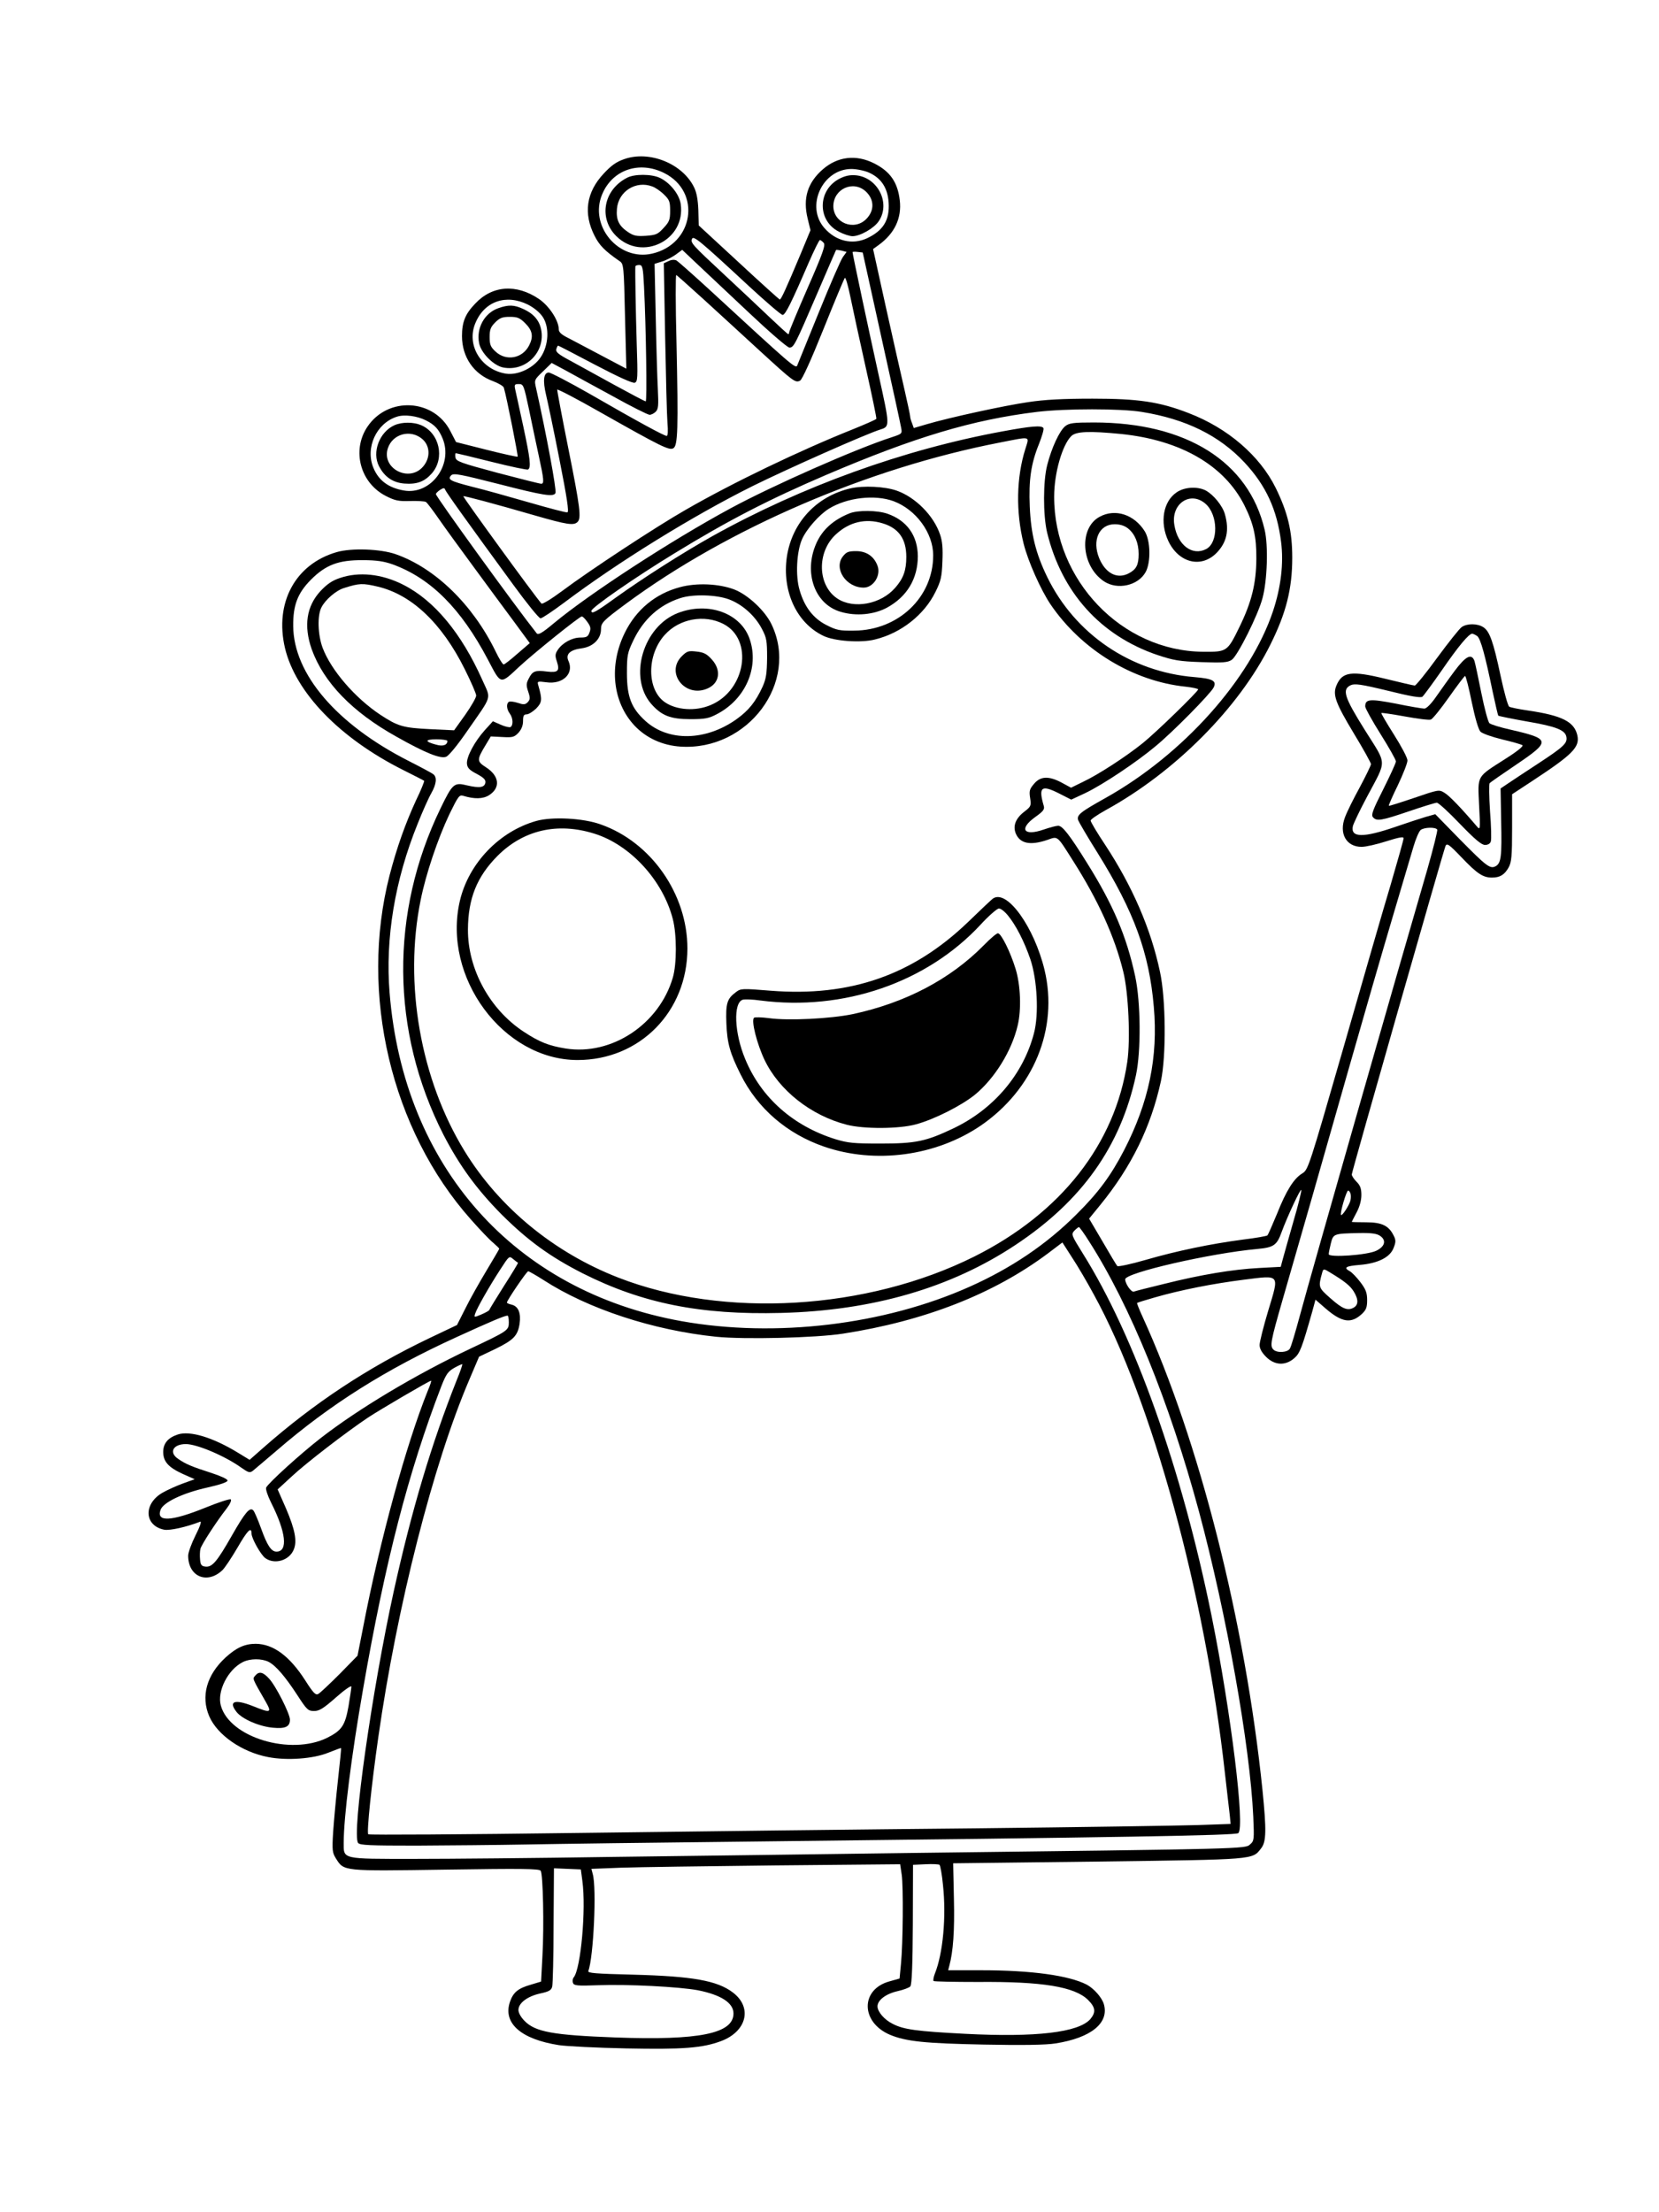 <?xml version="1.0" standalone="no"?>
<!DOCTYPE svg PUBLIC "-//W3C//DTD SVG 20010904//EN"
 "http://www.w3.org/TR/2001/REC-SVG-20010904/DTD/svg10.dtd">
<svg version="1.0" xmlns="http://www.w3.org/2000/svg"
 width="864pt" height="1152pt" viewBox="0 0 864 1152"
 preserveAspectRatio="xMidYMid meet">

<g transform="translate(0,1152) scale(0.1,-0.1)"
fill="#000000" stroke="none">
<path d="M3250 10691 c-41 -14 -68 -34 -106 -75 -91 -97 -107 -208 -47 -325
25 -49 52 -77 130 -131 21 -14 22 -24 28 -288 l7 -272 -123 65 c-68 36 -148
78 -176 93 -39 19 -53 32 -53 47 0 46 -50 122 -103 158 -118 80 -244 71 -333
-25 -51 -53 -68 -95 -68 -168 0 -110 62 -199 162 -235 29 -11 54 -26 56 -34
15 -50 75 -355 72 -359 -3 -2 -76 14 -163 36 l-158 40 -29 56 c-86 170 -326
183 -433 23 -82 -123 -37 -292 97 -360 47 -24 66 -28 126 -26 39 1 76 -1 82
-5 6 -3 36 -43 68 -89 31 -45 112 -156 179 -247 67 -91 160 -218 208 -282 l86
-117 -64 -55 c-35 -31 -67 -56 -72 -56 -5 0 -24 30 -42 68 -119 244 -315 434
-520 506 -80 28 -231 33 -307 11 -216 -62 -325 -264 -270 -499 55 -232 285
-470 616 -636 58 -29 107 -54 109 -56 2 -2 -16 -48 -42 -101 -56 -122 -100
-245 -138 -391 -159 -617 8 -1326 424 -1793 46 -52 98 -107 116 -121 17 -15
31 -28 31 -31 0 -2 -30 -53 -66 -113 -36 -60 -86 -148 -110 -197 l-44 -87
-143 -68 c-324 -155 -601 -338 -869 -574 l-68 -60 -59 36 c-132 81 -252 117
-315 96 -51 -17 -76 -46 -76 -91 0 -50 27 -80 101 -114 l63 -28 -61 -22 c-33
-12 -82 -34 -108 -49 -100 -59 -93 -172 11 -192 29 -5 115 14 187 42 8 3 -2
-27 -25 -72 -21 -42 -38 -89 -38 -105 0 -109 98 -151 178 -76 12 11 48 65 79
118 52 90 73 111 73 73 0 -25 49 -112 72 -128 49 -35 125 -12 148 45 18 43 7
103 -41 215 l-43 98 75 69 c74 69 282 229 394 304 60 40 321 193 330 193 3 0
-5 -24 -17 -52 -113 -281 -250 -780 -337 -1233 l-29 -147 -93 -95 c-52 -52
-102 -99 -111 -104 -14 -8 -26 4 -68 70 -82 128 -167 190 -258 191 -57 0 -101
-20 -157 -71 -99 -91 -130 -203 -85 -307 42 -97 170 -186 307 -212 97 -19 235
-9 313 23 35 14 65 25 66 24 2 -1 -6 -77 -16 -167 -10 -91 -21 -212 -25 -270
-6 -95 -4 -108 14 -137 43 -68 31 -67 572 -59 398 6 488 5 495 -6 12 -19 18
-287 9 -444 l-7 -133 -53 -16 c-67 -19 -92 -40 -109 -89 -38 -111 56 -195 255
-226 41 -6 198 -14 351 -17 294 -6 397 2 493 38 134 50 165 175 62 253 -81 62
-210 85 -520 93 -196 5 -237 8 -233 19 27 71 44 432 23 505 l-7 27 153 6 c83
3 445 8 803 12 l652 6 8 -54 c9 -61 7 -358 -4 -467 l-7 -74 -53 -15 c-152 -42
-150 -213 3 -278 84 -35 184 -45 490 -51 199 -4 324 -2 372 6 185 29 280 106
252 204 -10 35 -52 82 -89 102 -93 48 -289 75 -549 75 l-173 0 6 23 c20 74 28
181 24 348 l-4 186 756 9 c824 11 801 9 848 69 27 34 28 93 7 303 -90 875
-329 1819 -625 2466 -17 37 -30 70 -28 71 2 2 44 15 93 29 136 39 304 72 463
92 192 24 185 32 127 -161 -25 -83 -45 -163 -45 -179 0 -19 11 -39 34 -62 44
-44 99 -47 145 -8 31 26 41 53 96 247 l16 59 54 -47 c84 -72 132 -79 188 -27
22 21 27 34 27 72 0 38 -7 56 -35 93 -20 26 -44 51 -55 57 -35 19 -22 27 51
33 96 8 159 40 177 89 12 30 12 41 0 64 -25 51 -61 69 -143 69 -41 0 -75 1
-75 2 0 1 11 23 25 49 16 30 25 63 25 91 0 34 -6 50 -25 69 -14 14 -25 31 -25
38 0 14 476 1680 488 1710 7 17 18 10 83 -58 81 -85 112 -106 159 -106 42 0
66 15 87 53 15 27 18 59 18 206 l0 175 105 69 c210 138 248 176 235 237 -16
72 -80 104 -257 130 -48 7 -92 16 -98 20 -7 4 -27 77 -45 161 -38 178 -57 232
-90 253 -31 20 -84 20 -112 1 -12 -8 -69 -80 -128 -160 -58 -80 -111 -145
-117 -145 -6 0 -74 16 -152 35 -179 44 -226 37 -256 -35 -20 -48 -5 -90 90
-248 50 -82 90 -155 90 -161 0 -7 -27 -62 -59 -122 -33 -60 -67 -129 -76 -154
-33 -85 6 -155 86 -155 22 0 79 13 129 29 66 21 90 25 90 16 0 -7 -30 -114
-66 -237 -37 -122 -148 -508 -248 -856 -178 -618 -183 -633 -213 -652 -44 -26
-84 -89 -132 -210 -24 -58 -46 -108 -50 -113 -4 -4 -61 -14 -127 -22 -168 -22
-346 -59 -508 -106 -76 -22 -142 -36 -147 -32 -4 4 -39 62 -77 128 l-70 119
58 71 c163 200 264 407 316 645 28 130 26 428 -5 570 -47 222 -143 444 -285
660 -42 63 -76 120 -76 127 0 6 35 30 78 54 361 198 695 533 859 864 81 163
113 288 113 451 0 138 -23 234 -86 363 -83 168 -250 312 -454 390 -152 59
-262 75 -500 75 -152 0 -250 -5 -335 -18 -124 -18 -409 -80 -528 -115 l-68
-20 -9 25 c-6 14 -10 30 -10 36 0 6 -13 67 -29 137 -16 69 -60 263 -97 430
l-67 304 29 21 c83 60 121 140 110 233 -11 94 -50 150 -133 192 -95 48 -191
36 -268 -31 -80 -70 -104 -151 -79 -255 l15 -62 -51 -123 c-76 -181 -102 -238
-109 -238 -3 1 -100 88 -214 194 l-208 192 -2 80 c-2 53 -9 92 -22 118 -60
124 -233 194 -365 147z m209 -72 c196 -98 154 -371 -64 -420 -174 -39 -328
145 -259 309 53 128 193 176 323 111z m1067 2 c64 -29 97 -80 102 -156 6 -91
-28 -146 -113 -186 -76 -35 -162 -15 -222 54 -99 113 -10 307 141 307 28 0 70
-9 92 -19z m-629 -588 c91 -84 171 -153 179 -153 14 0 45 62 136 273 28 64 54
117 58 117 4 0 13 -7 20 -15 10 -12 -5 -55 -84 -235 -53 -121 -96 -225 -96
-230 0 -6 -2 -10 -5 -10 -3 0 -46 40 -97 88 -51 49 -156 147 -233 219 -172
160 -179 168 -171 189 7 19 42 -10 293 -243z m2 -140 c107 -101 202 -183 212
-183 23 0 29 12 146 284 52 121 96 222 97 224 2 2 15 0 29 -3 l26 -7 -19 -26
c-11 -15 -67 -144 -125 -287 -58 -143 -109 -268 -113 -278 -8 -19 -26 -3 -460
397 -84 77 -160 144 -168 149 -10 6 -26 5 -41 -2 l-26 -12 7 -382 c4 -210 9
-412 12 -449 4 -43 2 -68 -4 -68 -13 0 -155 77 -401 219 -107 61 -203 111
-213 111 -27 0 -32 -42 -14 -117 9 -38 41 -189 70 -338 39 -198 50 -271 41
-273 -7 -2 -97 22 -201 52 -104 30 -236 67 -294 81 -117 30 -131 38 -110 60
13 12 44 6 245 -45 237 -61 289 -69 298 -47 6 17 -47 303 -101 545 -10 44 -10
44 36 88 l45 44 71 -38 c39 -22 150 -82 247 -135 97 -54 183 -97 192 -97 9 0
23 7 32 16 14 14 15 33 11 118 -3 55 -8 225 -11 377 l-6 275 38 12 c21 6 54
23 72 36 l34 25 76 -72 c43 -40 164 -154 270 -254z m691 -128 c54 -242 100
-454 103 -472 6 -31 5 -32 -46 -49 -187 -60 -622 -252 -842 -371 -309 -167
-733 -443 -920 -598 -62 -52 -82 -63 -90 -53 -114 144 -525 712 -525 725 0 4
10 14 22 22 17 11 23 11 26 2 4 -13 115 -168 355 -496 70 -96 134 -175 142
-175 8 0 63 37 122 81 279 210 666 450 983 608 182 90 594 273 667 295 48 15
47 21 -11 283 -50 226 -136 630 -136 640 0 2 12 3 27 1 l26 -3 97 -440z
m-1236 263 c11 -221 16 -598 9 -598 -5 0 -80 40 -168 88 -88 49 -192 105 -231
127 -56 30 -70 42 -67 56 3 11 7 19 10 19 2 0 89 -45 193 -100 122 -64 195
-97 206 -93 15 6 16 24 10 202 -5 167 -9 378 -7 404 1 4 10 7 20 7 17 0 20
-11 25 -112z m313 -69 c76 -70 206 -188 288 -264 178 -163 187 -170 212 -157
11 6 57 107 122 269 57 142 107 262 111 266 4 4 17 -41 29 -100 12 -59 48
-225 80 -368 32 -143 57 -263 55 -266 -2 -4 -57 -28 -121 -54 -278 -111 -628
-279 -874 -421 -152 -87 -495 -312 -642 -422 -55 -41 -103 -70 -107 -65 -30
32 -411 556 -407 559 3 3 158 -38 372 -100 167 -48 203 -54 223 -34 20 20 14
73 -48 382 -33 165 -59 303 -58 307 2 4 102 -48 223 -117 320 -181 361 -201
382 -188 23 14 26 97 16 557 -5 191 -5 346 -1 345 4 -2 69 -60 145 -129z
m-918 -25 c33 -17 62 -41 78 -65 35 -53 31 -147 -11 -209 -37 -56 -118 -95
-180 -86 -130 20 -209 149 -160 264 47 113 159 152 273 96z m6 -546 c15 -73
38 -182 51 -242 27 -124 29 -146 12 -145 -7 0 -110 26 -228 57 -194 52 -215
60 -218 80 -2 12 -1 22 2 22 3 0 87 -20 186 -45 100 -25 185 -43 190 -40 17
10 11 57 -25 226 -20 90 -38 176 -42 192 -5 24 -3 27 19 27 24 0 26 -5 53
-132z m3191 -13 c230 -37 404 -123 535 -263 112 -120 170 -246 191 -415 14
-111 -1 -235 -42 -359 -119 -356 -469 -747 -870 -972 -136 -76 -153 -90 -145
-117 4 -10 49 -88 102 -172 189 -304 268 -519 292 -800 23 -262 -26 -497 -155
-747 -69 -133 -134 -221 -249 -335 -155 -155 -339 -279 -554 -375 -446 -200
-1013 -267 -1501 -180 -871 156 -1448 804 -1521 1710 -23 283 27 586 146 880
25 63 57 135 71 159 27 48 31 83 11 99 -7 6 -65 37 -128 69 -376 191 -600 453
-602 703 -1 109 23 171 92 241 78 78 144 103 271 102 71 0 110 -6 155 -22 198
-72 356 -230 496 -496 70 -133 62 -131 164 -36 78 72 313 261 325 261 5 0 18
-13 29 -29 17 -23 19 -34 11 -55 -8 -22 -16 -26 -47 -26 -44 0 -94 -28 -118
-64 -14 -21 -15 -31 -5 -60 16 -50 7 -60 -52 -53 -61 8 -75 2 -94 -36 -14 -26
-14 -36 -3 -69 11 -33 10 -41 -3 -55 -13 -13 -22 -13 -52 -3 -19 6 -40 9 -46
5 -14 -9 -12 -38 5 -61 17 -23 19 -60 4 -70 -6 -3 -29 2 -51 12 l-41 18 -41
-45 c-55 -61 -98 -142 -94 -177 2 -21 14 -33 51 -52 35 -19 47 -30 45 -45 -4
-26 -30 -30 -95 -15 -68 17 -76 10 -138 -118 -265 -545 -260 -1162 14 -1700
83 -161 174 -286 305 -418 137 -136 252 -219 421 -305 310 -156 612 -217 1033
-206 475 12 884 130 1222 355 345 229 546 512 626 883 27 126 25 380 -4 515
-45 209 -115 373 -250 589 -92 148 -129 195 -151 195 -10 0 -44 -9 -76 -20
-104 -36 -130 3 -44 65 42 30 50 40 45 58 -29 99 -13 112 80 65 l63 -32 73 34
c92 44 267 161 366 244 90 74 283 270 302 305 18 35 -3 47 -99 55 -333 27
-622 224 -767 521 -60 123 -85 225 -91 367 -6 137 6 223 48 326 16 41 27 78
23 83 -9 15 -65 10 -211 -17 -518 -95 -1048 -287 -1513 -546 -157 -88 -362
-219 -503 -320 -105 -76 -127 -88 -127 -69 0 17 230 176 430 298 282 173 494
282 795 411 462 197 760 286 1095 327 149 18 435 18 546 0z m-3728 -44 c46
-23 67 -46 87 -94 57 -137 -62 -297 -203 -271 -79 14 -130 52 -157 117 -44
105 15 233 122 267 39 13 106 4 151 -19z m3122 -149 c-47 -149 -50 -328 -9
-493 23 -92 89 -240 140 -316 161 -237 430 -401 705 -429 35 -4 64 -10 64 -14
0 -11 -221 -226 -290 -281 -86 -69 -230 -163 -309 -200 l-63 -31 -48 26 c-67
36 -111 35 -145 -6 -23 -27 -26 -37 -20 -74 6 -40 4 -44 -28 -69 -47 -35 -63
-75 -47 -115 22 -53 75 -64 164 -34 57 20 49 26 134 -108 130 -204 217 -394
262 -578 27 -108 38 -352 21 -469 -63 -428 -345 -788 -796 -1014 -560 -280
-1306 -324 -1855 -110 -336 131 -620 365 -800 658 -230 374 -318 874 -229
1309 27 135 89 318 149 445 46 94 52 103 72 97 59 -18 103 -17 135 3 61 39 54
101 -17 146 -47 30 -47 39 -1 115 l27 45 60 -3 c53 -3 62 -1 84 22 16 18 24
38 24 61 0 28 4 35 19 35 10 0 32 14 49 30 31 32 33 46 12 119 -7 24 -6 24 42
18 85 -12 144 45 115 110 -17 36 7 59 69 67 59 8 100 49 100 99 0 34 10 44
130 133 532 393 1260 706 1945 839 169 33 156 36 135 -33z m2353 -974 c18 -14
41 -98 81 -291 14 -66 27 -121 29 -124 3 -2 70 -16 149 -30 153 -26 201 -45
206 -82 5 -32 -16 -51 -147 -137 -64 -42 -134 -88 -156 -103 l-40 -27 3 -169
c4 -185 0 -220 -29 -236 -29 -15 -48 0 -188 142 l-126 129 -50 -14 c-27 -8
-97 -31 -155 -51 -171 -59 -238 -58 -224 4 4 14 36 82 73 151 105 198 106 162
-10 347 -109 174 -121 213 -74 235 21 9 53 5 193 -29 120 -30 171 -38 180 -31
7 6 52 67 100 136 88 128 142 192 159 192 5 0 17 -6 26 -12z m-208 -1008 c3
-5 -20 -96 -50 -202 -145 -497 -605 -2104 -665 -2328 -23 -85 -46 -163 -52
-172 -10 -21 -67 -25 -86 -6 -19 19 -15 41 47 257 88 304 204 709 351 1226 72
253 171 595 220 760 49 165 99 334 111 375 12 41 29 81 38 88 18 14 77 16 86
2z m-749 -2041 c-24 -85 -49 -172 -55 -195 l-11 -41 -112 -6 c-137 -7 -305
-35 -496 -83 -79 -19 -149 -37 -157 -40 -13 -5 -45 41 -45 64 0 34 445 136
688 158 86 8 102 19 127 89 29 79 99 229 102 218 2 -5 -16 -79 -41 -164z m297
147 c3 -8 3 -25 0 -38 -7 -26 -43 -81 -49 -75 -7 7 28 127 37 127 4 0 9 -6 12
-14z m-1362 -249 c215 -335 419 -837 573 -1407 144 -536 266 -1220 283 -1590
5 -120 5 -126 -17 -145 -25 -23 -23 -23 -1745 -44 -495 -7 -1210 -16 -1590
-21 -379 -6 -838 -10 -1019 -10 -379 0 -366 -3 -366 84 0 133 40 453 101 801
115 663 236 1130 407 1575 25 64 35 78 68 97 21 12 40 20 42 19 1 -2 -11 -39
-29 -82 -133 -335 -235 -678 -328 -1099 -113 -515 -220 -1266 -186 -1312 9
-12 60 -14 305 -14 162 1 421 3 575 6 154 3 672 10 1150 15 1945 22 2540 32
2554 44 36 29 -38 630 -139 1131 -156 769 -402 1459 -671 1888 -59 95 -61 99
-44 118 10 10 21 19 24 19 3 0 27 -33 52 -73z m1517 27 c33 -23 25 -55 -20
-77 -46 -23 -248 -37 -248 -18 0 7 5 32 11 56 13 51 14 51 149 54 64 1 91 -3
108 -15z m-1492 -304 c303 -550 580 -1562 683 -2490 12 -102 23 -204 26 -226
l4 -42 -172 -6 c-95 -3 -615 -11 -1157 -17 -542 -5 -1473 -16 -2070 -24 -597
-8 -1088 -11 -1092 -7 -9 9 16 252 52 504 98 686 286 1424 474 1863 l51 120
84 40 c96 47 117 69 127 131 8 56 -6 91 -41 100 -14 3 -25 8 -25 11 0 11 103
163 111 163 4 0 41 -21 80 -46 232 -150 569 -261 898 -295 146 -15 519 -6 661
16 426 66 786 207 1069 419 l74 56 50 -78 c28 -42 79 -129 113 -192z m-2998
164 c1 -1 -31 -55 -73 -120 -41 -65 -76 -122 -77 -126 -2 -4 -20 -14 -41 -23
-38 -16 -39 -16 -32 5 9 28 73 141 131 230 46 71 46 71 67 53 12 -10 23 -18
25 -19z m4230 -51 c76 -46 104 -69 122 -98 26 -42 25 -71 -1 -85 -31 -17 -58
-6 -122 51 -61 54 -62 56 -41 132 6 21 8 21 42 0z m-4278 -258 c0 -43 -3 -45
-202 -139 -285 -135 -581 -312 -778 -465 -108 -84 -276 -237 -284 -258 -3 -8
8 -42 25 -76 79 -156 90 -257 29 -257 -27 0 -48 31 -80 120 -17 47 -35 89 -41
95 -18 18 -42 -10 -110 -129 -79 -139 -104 -168 -139 -164 -20 2 -26 9 -28 37
-2 19 -1 44 2 56 6 22 80 137 136 209 17 22 27 43 22 48 -4 4 -64 -15 -132
-43 -178 -72 -257 -76 -234 -12 13 39 115 88 245 117 67 15 104 28 104 36 0 8
-36 24 -85 40 -97 31 -134 46 -172 73 -50 33 -27 77 40 77 58 0 204 -62 289
-123 37 -26 44 -28 60 -16 10 8 66 56 125 106 278 240 567 422 938 591 175 80
246 110 263 111 4 1 7 -15 7 -34z m-1251 -1769 c38 -20 86 -76 150 -174 49
-76 56 -82 87 -82 27 0 48 13 114 71 44 39 80 64 80 56 0 -8 -7 -54 -15 -103
-18 -100 -35 -125 -110 -163 -191 -95 -510 1 -555 168 -20 74 37 187 115 226
38 19 98 19 134 1z m3512 -1162 c18 -165 0 -357 -42 -461 -7 -18 -10 -35 -7
-39 4 -3 107 -5 230 -5 338 3 506 -25 575 -94 39 -39 41 -64 11 -100 -62 -69
-283 -95 -651 -76 -251 13 -321 22 -378 52 -43 21 -79 63 -79 91 0 32 43 65
104 79 31 7 61 18 67 25 8 9 12 115 13 323 l1 310 65 3 c36 2 69 0 73 -3 4 -3
13 -51 18 -105z m-1878 21 c20 -146 -8 -457 -45 -502 -6 -7 -7 -20 -4 -29 5
-14 22 -16 129 -12 155 6 424 -8 521 -26 121 -24 186 -66 186 -121 0 -105
-179 -141 -615 -125 -325 12 -416 29 -472 85 -20 20 -33 43 -33 58 0 36 46 71
113 86 47 10 58 17 63 36 3 14 7 157 7 320 l2 296 70 -3 70 -3 8 -60z"/>
<path d="M3265 10594 c-122 -63 -149 -210 -56 -303 135 -135 364 -21 336 167
-7 50 -56 111 -109 136 -43 20 -132 21 -171 0z m132 -45 c15 -5 43 -24 61 -42
28 -27 32 -37 32 -84 0 -47 -4 -58 -34 -90 -30 -33 -39 -37 -92 -41 -50 -3
-64 0 -94 20 -47 32 -62 63 -57 121 8 91 99 148 184 116z"/>
<path d="M4373 10590 c-116 -59 -118 -220 -3 -277 24 -13 56 -23 70 -23 40 0
113 42 137 79 62 93 -5 226 -118 238 -32 3 -56 -2 -86 -17z m136 -67 c45 -42
46 -100 2 -144 -63 -63 -171 -20 -171 68 1 90 104 136 169 76z"/>
<path d="M2595 9915 c-72 -25 -115 -104 -100 -181 9 -51 76 -119 127 -128 118
-22 220 83 196 199 -10 48 -40 82 -93 106 -48 22 -76 23 -130 4z m141 -79 c38
-38 43 -70 19 -116 -35 -67 -119 -82 -174 -31 -26 24 -31 36 -31 76 0 38 5 52
29 76 24 24 38 29 76 29 40 0 52 -5 81 -34z"/>
<path d="M5548 9301 c-30 -24 -71 -112 -94 -202 -22 -84 -22 -261 -1 -351 76
-313 278 -538 575 -639 85 -28 113 -33 229 -37 112 -4 137 -2 158 12 30 20
137 233 160 321 25 92 31 275 11 357 -83 354 -408 558 -889 558 -108 0 -128
-3 -149 -19z m291 -41 c310 -32 536 -163 641 -370 48 -96 64 -164 63 -280 -1
-130 -25 -226 -88 -355 -63 -129 -65 -130 -189 -129 -423 3 -777 372 -776 808
0 122 42 268 89 315 25 25 96 27 260 11z"/>
<path d="M6129 8957 c-71 -47 -90 -156 -45 -253 54 -116 173 -145 253 -62 52
54 66 117 42 201 -12 43 -59 101 -100 123 -43 22 -110 18 -150 -9z m150 -61
c65 -58 67 -201 3 -235 -72 -38 -149 20 -166 125 -19 111 84 180 163 110z"/>
<path d="M5727 8829 c-110 -59 -97 -256 22 -336 70 -47 179 -23 218 49 27 51
25 162 -5 211 -55 88 -154 120 -235 76z m148 -61 c35 -28 55 -75 55 -133 0
-57 -12 -80 -52 -101 -60 -31 -120 0 -153 78 -39 94 -1 178 80 178 28 0 51 -7
70 -22z"/>
<path d="M1770 8510 c-40 -13 -67 -32 -101 -68 -73 -79 -88 -181 -46 -302 62
-173 211 -328 443 -457 151 -85 227 -115 257 -104 14 5 59 60 108 131 136 196
127 165 81 269 -109 244 -250 414 -412 496 -112 57 -231 69 -330 35z m198 -45
c176 -42 333 -190 452 -429 33 -66 60 -128 60 -138 0 -11 -26 -56 -57 -100
l-58 -81 -127 6 c-139 7 -166 15 -256 74 -133 88 -258 233 -302 350 -25 68
-28 168 -6 210 20 40 77 89 118 101 79 25 96 26 176 7z m362 -803 c0 -22 -23
-30 -58 -20 -61 16 -61 28 1 28 31 0 57 -4 57 -8z"/>
<path d="M2055 9306 c-79 -35 -119 -141 -81 -214 29 -56 72 -85 131 -90 66 -5
105 9 144 53 69 79 40 210 -56 251 -40 17 -99 17 -138 0z m144 -72 c41 -35 44
-97 5 -143 -72 -86 -219 -11 -184 95 25 75 118 100 179 48z"/>
<path d="M4430 8977 c-178 -41 -305 -178 -332 -356 -26 -179 50 -345 190 -412
57 -28 196 -38 269 -19 136 33 257 129 315 248 28 56 33 78 36 157 3 69 0 106
-12 141 -33 99 -129 195 -226 229 -62 22 -174 27 -240 12z m224 -67 c117 -44
206 -166 206 -282 0 -218 -181 -390 -411 -392 -76 -1 -92 2 -145 29 -69 35
-115 95 -140 183 -22 74 -15 200 13 264 24 54 90 128 140 159 94 58 239 75
337 39z"/>
<path d="M4425 8847 c-85 -34 -142 -85 -174 -157 -67 -152 -8 -317 127 -356
80 -24 174 -15 242 22 104 57 160 151 160 268 -1 107 -57 186 -159 221 -52 18
-153 19 -196 2z m171 -52 c84 -25 124 -81 124 -175 0 -70 -15 -112 -58 -161
-75 -86 -216 -112 -301 -56 -104 69 -108 242 -8 334 70 65 154 85 243 58z"/>
<path d="M4390 8623 c-50 -63 16 -163 108 -163 51 0 91 64 72 114 -18 49 -58
76 -111 76 -40 0 -51 -4 -69 -27z"/>
<path d="M3540 8462 c-127 -34 -227 -117 -286 -237 -84 -170 -64 -361 50 -483
61 -65 146 -104 241 -110 351 -22 618 336 473 637 -34 71 -122 153 -193 181
-81 31 -198 36 -285 12z m256 -63 c70 -26 137 -86 172 -154 24 -45 27 -61 27
-150 -1 -82 -5 -109 -23 -150 -37 -80 -72 -124 -136 -170 -160 -114 -354 -118
-474 -10 -74 67 -97 126 -97 250 0 92 3 106 32 167 53 113 137 189 248 224 66
21 186 17 251 -7z"/>
<path d="M3531 8328 c-182 -70 -260 -336 -139 -474 54 -61 100 -79 203 -79 78
0 97 4 140 27 147 77 219 241 170 388 -45 136 -215 199 -374 138z m236 -57
c159 -81 117 -347 -67 -423 -78 -33 -177 -26 -237 15 -95 65 -96 247 0 352 75
83 205 107 304 56z"/>
<path d="M3550 8102 c-85 -86 18 -217 133 -168 65 27 75 96 24 152 -26 29 -42
37 -79 41 -42 5 -50 3 -78 -25z"/>
<path d="M2793 7245 c-192 -54 -352 -220 -398 -416 -93 -398 226 -829 613
-829 324 0 572 252 572 581 0 283 -189 554 -452 646 -91 33 -253 41 -335 18z
m302 -66 c187 -58 357 -243 409 -445 21 -81 21 -234 0 -305 -71 -243 -319
-407 -558 -369 -87 14 -136 33 -218 87 -177 116 -292 326 -291 533 1 162 47
275 154 383 135 135 312 176 504 116z"/>
<path d="M5173 6842 c-7 -4 -66 -60 -131 -123 -288 -277 -615 -391 -1029 -358
-149 12 -155 12 -181 -8 -46 -34 -53 -59 -49 -163 4 -103 19 -155 74 -265 88
-177 241 -309 435 -376 267 -92 582 -49 815 109 276 189 406 505 333 811 -54
223 -194 419 -267 373z m76 -89 c42 -51 85 -135 117 -228 36 -107 45 -287 19
-385 -56 -215 -210 -396 -420 -496 -143 -68 -196 -79 -380 -79 -140 0 -169 3
-235 23 -220 69 -386 216 -469 417 -57 136 -63 293 -13 309 10 3 51 2 92 -4
433 -56 866 93 1146 394 43 47 87 85 96 85 9 1 30 -15 47 -36z"/>
<path d="M5125 6599 c-175 -178 -409 -301 -684 -360 -115 -24 -337 -35 -436
-21 -38 5 -74 6 -78 2 -16 -14 15 -136 55 -220 76 -158 241 -289 428 -337 89
-23 273 -22 360 2 96 26 236 97 307 154 103 85 192 228 223 361 20 82 15 212
-11 295 -27 88 -75 185 -92 185 -7 0 -39 -27 -72 -61z"/>
<path d="M7577 8028 c-30 -40 -73 -101 -97 -135 -26 -38 -51 -63 -62 -63 -10
0 -77 11 -149 26 -136 26 -159 24 -159 -15 0 -9 36 -74 80 -144 44 -70 80
-134 80 -142 0 -8 -30 -73 -66 -145 -54 -107 -64 -133 -54 -145 19 -23 43 -19
187 30 73 25 139 45 146 45 8 0 62 -49 120 -110 79 -82 113 -110 131 -110 15
0 27 7 30 18 4 10 2 81 -4 157 -5 77 -6 143 -2 147 5 5 67 48 138 96 182 123
180 134 -28 182 -54 12 -103 27 -111 34 -7 6 -26 76 -42 156 -16 80 -32 155
-36 168 -15 41 -45 26 -102 -50z m88 -165 c17 -82 35 -143 45 -153 10 -10 59
-27 111 -40 52 -12 100 -26 107 -30 9 -4 -22 -30 -90 -73 -150 -96 -142 -82
-135 -239 7 -128 6 -132 -11 -112 -80 94 -145 162 -170 176 -28 17 -31 16
-157 -27 -71 -24 -130 -43 -132 -41 -2 2 19 50 47 107 27 57 50 115 50 129 0
14 -32 74 -70 134 -38 60 -68 111 -66 113 2 2 57 -6 123 -18 66 -12 127 -20
135 -16 9 3 51 55 94 116 43 61 81 111 84 111 4 0 20 -62 35 -137z"/>
<path d="M1329 2794 c-14 -17 -17 -11 55 -136 33 -58 26 -60 -68 -22 -94 37
-128 25 -84 -31 29 -37 119 -76 190 -82 64 -6 88 5 88 42 0 31 -74 177 -109
214 -32 35 -52 39 -72 15z"/>
</g>
</svg>
